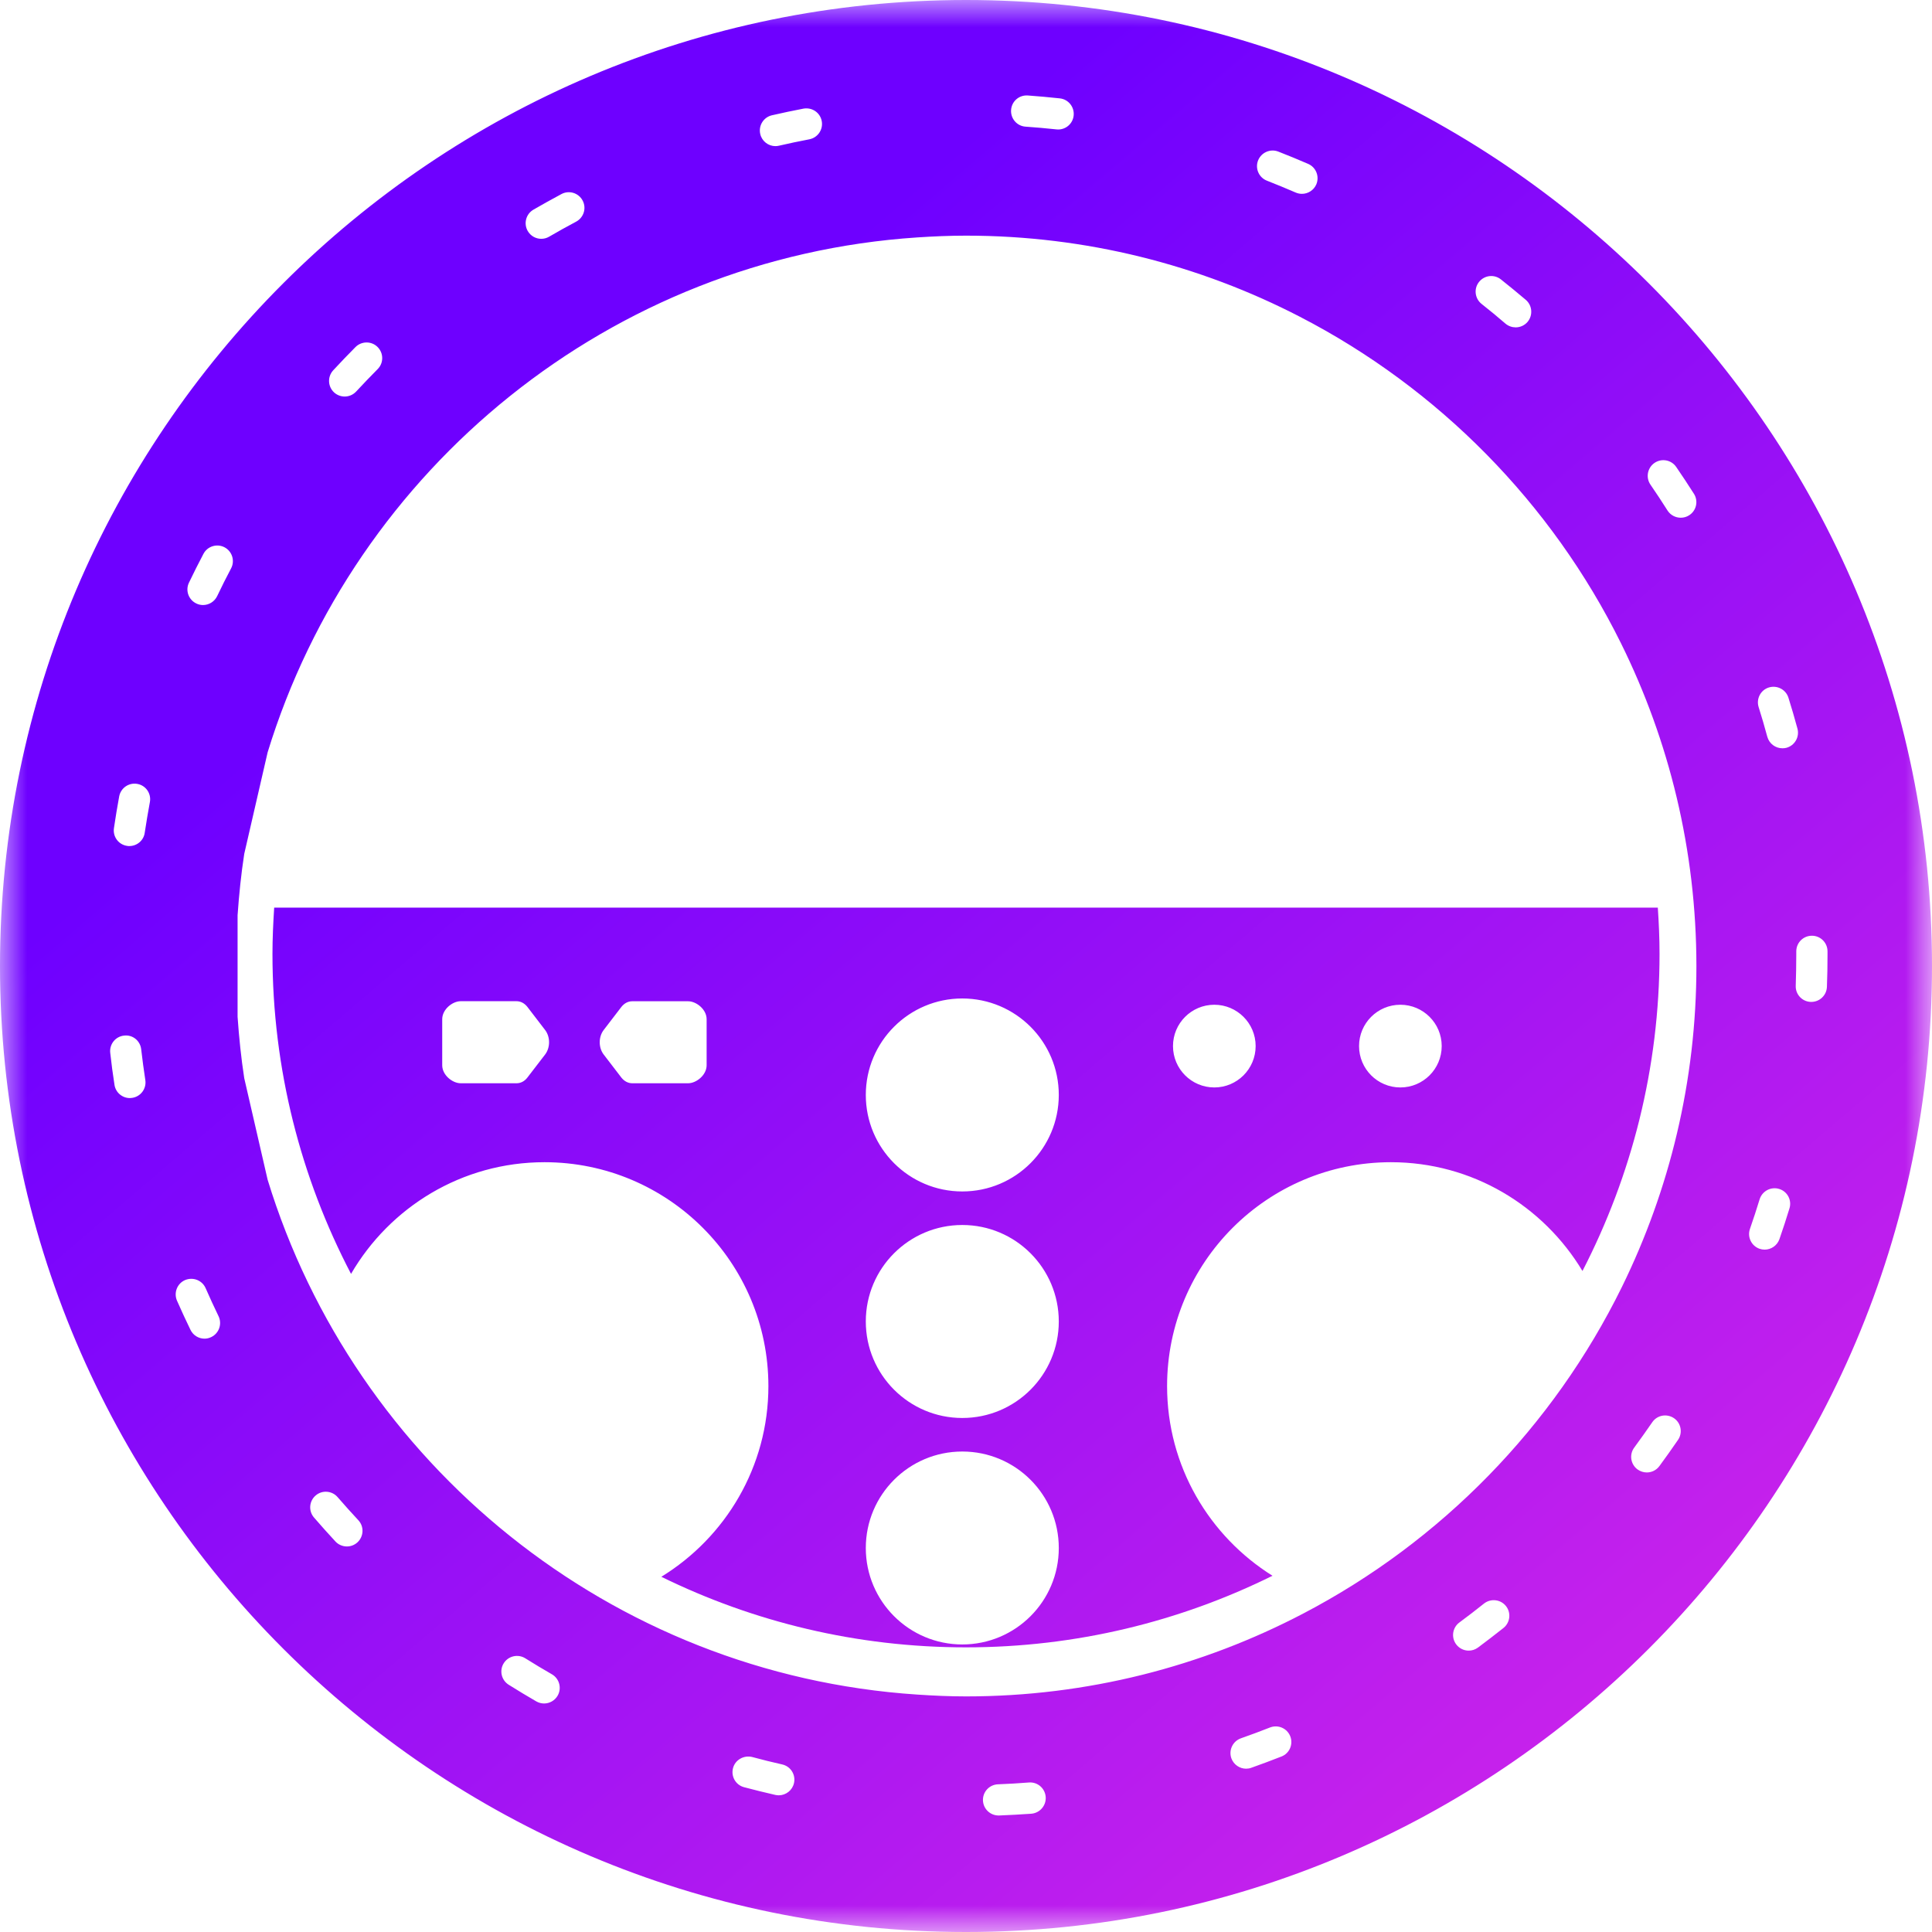 <svg width="36" height="36" viewBox="0 0 36 36" fill="none" xmlns="http://www.w3.org/2000/svg">
<mask id="mask0_6967_19" style="mask-type:alpha" maskUnits="userSpaceOnUse" x="0" y="0" width="36" height="36">
<rect width="36" height="36" fill="white"/>
</mask>
<g mask="url(#mask0_6967_19)">
<path fill-rule="evenodd" clip-rule="evenodd" d="M30.891 16.912C30.91 17.197 30.923 17.484 30.923 17.774C30.923 19.902 30.402 21.91 29.487 23.683C28.758 22.47 27.435 21.656 25.917 21.656C23.614 21.657 21.747 23.524 21.747 25.828C21.747 27.319 22.533 28.625 23.711 29.362C21.987 30.215 20.049 30.696 18 30.696C15.964 30.696 14.038 30.222 12.323 29.381C13.518 28.647 14.318 27.331 14.318 25.828C14.317 23.524 12.449 21.656 10.146 21.656C8.606 21.656 7.264 22.494 6.541 23.737C5.608 21.952 5.077 19.924 5.077 17.774C5.077 17.484 5.091 17.197 5.109 16.912H30.891ZM17.931 27.047C16.938 27.047 16.133 27.852 16.133 28.845C16.133 29.837 16.938 30.642 17.931 30.642C18.924 30.642 19.729 29.837 19.729 28.845C19.729 27.852 18.924 27.047 17.931 27.047ZM17.931 22.826C16.938 22.826 16.133 23.631 16.133 24.623C16.133 25.617 16.938 26.422 17.931 26.422C18.924 26.422 19.729 25.617 19.729 24.623C19.728 23.631 18.924 22.826 17.931 22.826ZM17.931 18.605C16.938 18.605 16.133 19.41 16.133 20.403C16.133 21.396 16.938 22.201 17.931 22.201C18.924 22.201 19.728 21.396 19.729 20.403C19.729 19.41 18.924 18.606 17.931 18.605ZM22.627 18.722C22.202 18.722 21.857 19.067 21.857 19.492C21.857 19.918 22.202 20.263 22.627 20.263C23.052 20.263 23.397 19.918 23.397 19.492C23.397 19.067 23.052 18.722 22.627 18.722ZM26.094 18.722C25.668 18.722 25.324 19.067 25.324 19.492C25.324 19.918 25.668 20.263 26.094 20.263C26.519 20.263 26.864 19.918 26.864 19.492C26.864 19.067 26.519 18.722 26.094 18.722ZM11.78 18.657C11.703 18.657 11.632 18.695 11.579 18.762L11.25 19.191C11.15 19.32 11.15 19.522 11.25 19.651L11.579 20.08C11.632 20.147 11.704 20.185 11.78 20.185H12.822C12.974 20.185 13.167 20.034 13.167 19.849V18.992C13.167 18.807 12.974 18.657 12.822 18.657H11.78ZM8.584 18.656C8.432 18.656 8.24 18.807 8.24 18.992V19.849C8.24 20.034 8.432 20.185 8.584 20.185H9.626C9.703 20.185 9.775 20.147 9.827 20.079L10.156 19.651C10.256 19.521 10.256 19.32 10.156 19.191L9.827 18.762C9.775 18.695 9.702 18.656 9.626 18.656H8.584Z" fill="url(#paint0_linear_6967_19)"/>
<path fill-rule="evenodd" clip-rule="evenodd" d="M18 0C27.925 0 36 8.075 36 18C36 27.925 27.925 36 18 36C8.074 36 0 27.925 0 18C0 8.075 8.074 0.001 18 0ZM19.173 33.214C18.981 33.23 18.789 33.24 18.596 33.248C18.435 33.254 18.31 33.389 18.316 33.549C18.322 33.706 18.451 33.829 18.607 33.829H18.617C18.818 33.821 19.018 33.81 19.217 33.796C19.377 33.783 19.497 33.643 19.485 33.483C19.473 33.323 19.335 33.202 19.173 33.214ZM14.015 32.739C13.862 32.702 13.7 32.79 13.659 32.945C13.617 33.101 13.709 33.261 13.865 33.302C14.057 33.353 14.252 33.401 14.448 33.446C14.469 33.45 14.491 33.453 14.512 33.453C14.645 33.452 14.765 33.36 14.795 33.225C14.83 33.068 14.732 32.913 14.576 32.878C14.387 32.836 14.2 32.789 14.015 32.739ZM24.042 32.353C23.983 32.203 23.814 32.131 23.665 32.189C23.486 32.259 23.306 32.327 23.122 32.391C22.971 32.445 22.892 32.61 22.944 32.762C22.987 32.881 23.099 32.957 23.219 32.957C23.251 32.957 23.284 32.952 23.316 32.94C23.505 32.873 23.692 32.803 23.878 32.73C24.028 32.672 24.101 32.502 24.042 32.353ZM9.788 30.9C9.652 30.815 9.472 30.856 9.387 30.991C9.301 31.127 9.342 31.307 9.479 31.393C9.648 31.499 9.82 31.603 9.993 31.703C10.039 31.729 10.088 31.742 10.138 31.742C10.239 31.742 10.337 31.689 10.391 31.596C10.471 31.457 10.423 31.278 10.284 31.198C10.117 31.103 9.952 31.002 9.788 30.9ZM18 4.391C17.695 4.391 17.393 4.404 17.092 4.424C11.374 4.803 6.609 8.729 4.987 14.018L4.551 15.911C4.493 16.287 4.454 16.669 4.427 17.054V18.947C4.454 19.332 4.493 19.714 4.551 20.09L4.987 21.983C6.608 27.273 11.373 31.198 17.092 31.576C17.393 31.596 17.694 31.61 18 31.61C20.264 31.61 22.4 31.051 24.28 30.068C26.851 28.725 28.942 26.586 30.223 23.978C31.109 22.172 31.61 20.143 31.61 18C31.609 15.841 31.102 13.8 30.204 11.985C28.912 9.375 26.807 7.238 24.223 5.903C22.357 4.938 20.242 4.391 18 4.391ZM28.061 29.926C27.961 29.801 27.778 29.781 27.652 29.88C27.502 30 27.349 30.118 27.194 30.232C27.065 30.327 27.037 30.509 27.133 30.639C27.19 30.716 27.278 30.757 27.367 30.757C27.427 30.757 27.487 30.739 27.54 30.7C27.7 30.581 27.858 30.459 28.015 30.335C28.14 30.235 28.161 30.051 28.061 29.926ZM6.291 27.897C6.186 27.775 6.001 27.762 5.881 27.867C5.759 27.972 5.746 28.156 5.851 28.277C5.981 28.428 6.115 28.577 6.251 28.724C6.308 28.785 6.387 28.816 6.464 28.816C6.535 28.816 6.606 28.79 6.662 28.738C6.779 28.628 6.787 28.445 6.677 28.327C6.545 28.186 6.417 28.042 6.291 27.897ZM31.191 26.425C31.058 26.336 30.878 26.368 30.787 26.502C30.678 26.66 30.566 26.818 30.452 26.973C30.356 27.102 30.383 27.284 30.512 27.38C30.565 27.418 30.625 27.437 30.686 27.437C30.775 27.437 30.863 27.396 30.92 27.319C31.038 27.158 31.155 26.995 31.268 26.829C31.358 26.697 31.324 26.515 31.191 26.425ZM3.831 24.002C3.766 23.855 3.596 23.79 3.447 23.853C3.301 23.917 3.234 24.089 3.298 24.236C3.378 24.418 3.462 24.6 3.549 24.779C3.599 24.883 3.703 24.944 3.811 24.944C3.854 24.944 3.897 24.934 3.937 24.914C4.082 24.844 4.142 24.669 4.072 24.525C3.989 24.353 3.908 24.178 3.831 24.002ZM33.152 22.154C32.998 22.107 32.836 22.194 32.788 22.347C32.731 22.532 32.672 22.716 32.608 22.898C32.555 23.049 32.634 23.215 32.786 23.269C32.818 23.28 32.85 23.285 32.882 23.285C33.002 23.285 33.115 23.209 33.157 23.09C33.223 22.901 33.285 22.71 33.344 22.517C33.392 22.364 33.306 22.201 33.152 22.154ZM2.31 19.297C2.151 19.314 2.036 19.458 2.054 19.618C2.076 19.817 2.102 20.016 2.133 20.213C2.154 20.357 2.278 20.461 2.42 20.461C2.435 20.461 2.449 20.459 2.464 20.457C2.623 20.433 2.732 20.285 2.708 20.126C2.679 19.936 2.653 19.744 2.631 19.552C2.613 19.393 2.472 19.276 2.31 19.297ZM33.762 17.436C33.601 17.436 33.471 17.566 33.471 17.727V17.789C33.471 17.982 33.467 18.175 33.461 18.367C33.454 18.528 33.579 18.663 33.74 18.669C33.744 18.669 33.748 18.669 33.751 18.669C33.907 18.669 34.036 18.546 34.042 18.389C34.05 18.19 34.053 17.989 34.053 17.789V17.727C34.053 17.566 33.923 17.436 33.762 17.436ZM2.56 14.607C2.401 14.578 2.251 14.682 2.221 14.839C2.185 15.036 2.152 15.233 2.123 15.432C2.1 15.591 2.209 15.739 2.369 15.762C2.382 15.765 2.397 15.765 2.411 15.765C2.552 15.765 2.678 15.661 2.697 15.516C2.726 15.325 2.758 15.134 2.793 14.945C2.822 14.788 2.719 14.636 2.56 14.607ZM32.96 12.81C32.807 12.857 32.722 13.021 32.769 13.174C32.827 13.357 32.881 13.542 32.931 13.728C32.967 13.858 33.084 13.943 33.212 13.943C33.237 13.943 33.263 13.941 33.288 13.934C33.442 13.892 33.535 13.732 33.493 13.577C33.441 13.383 33.384 13.191 33.325 13.001C33.277 12.848 33.114 12.763 32.96 12.81ZM4.184 10.198C4.042 10.124 3.866 10.178 3.791 10.32C3.698 10.497 3.608 10.676 3.521 10.857C3.451 11.002 3.513 11.176 3.658 11.245C3.698 11.265 3.741 11.274 3.783 11.274C3.891 11.274 3.995 11.213 4.046 11.109C4.129 10.935 4.215 10.762 4.306 10.591C4.381 10.449 4.326 10.273 4.184 10.198ZM31.233 8.7C31.143 8.569 30.962 8.535 30.829 8.626C30.697 8.717 30.663 8.899 30.754 9.031C30.863 9.189 30.969 9.35 31.072 9.513C31.128 9.6 31.222 9.647 31.319 9.647C31.372 9.647 31.426 9.633 31.474 9.602C31.61 9.516 31.65 9.336 31.564 9.201C31.457 9.032 31.346 8.865 31.233 8.7ZM7.036 6.466C6.922 6.352 6.737 6.354 6.624 6.467C6.483 6.609 6.345 6.753 6.209 6.9C6.1 7.018 6.107 7.203 6.225 7.312C6.281 7.363 6.352 7.389 6.423 7.389C6.502 7.389 6.579 7.357 6.636 7.296C6.768 7.154 6.901 7.015 7.037 6.878C7.151 6.764 7.15 6.58 7.036 6.466ZM27.968 5.207C27.842 5.106 27.659 5.128 27.559 5.254C27.459 5.38 27.481 5.563 27.607 5.663C27.758 5.782 27.907 5.905 28.053 6.031C28.108 6.077 28.176 6.1 28.242 6.1C28.324 6.1 28.405 6.066 28.463 5.999C28.567 5.876 28.553 5.693 28.432 5.588C28.279 5.459 28.125 5.331 27.968 5.207ZM10.856 3.736C10.78 3.594 10.604 3.54 10.462 3.616C10.286 3.71 10.112 3.807 9.939 3.907C9.801 3.988 9.753 4.166 9.834 4.305C9.888 4.398 9.985 4.45 10.085 4.45C10.135 4.45 10.185 4.438 10.231 4.411C10.398 4.314 10.566 4.22 10.736 4.13C10.878 4.053 10.932 3.878 10.856 3.736ZM23.82 2.825C23.67 2.766 23.501 2.841 23.442 2.991C23.384 3.14 23.458 3.309 23.608 3.367C23.788 3.438 23.966 3.511 24.144 3.588C24.181 3.604 24.221 3.612 24.259 3.612C24.372 3.612 24.479 3.546 24.527 3.437C24.59 3.289 24.523 3.118 24.376 3.054C24.192 2.974 24.007 2.898 23.82 2.825ZM14.972 2.024C14.775 2.062 14.579 2.103 14.384 2.148C14.227 2.184 14.13 2.341 14.166 2.497C14.197 2.632 14.317 2.723 14.449 2.723C14.471 2.723 14.493 2.72 14.515 2.715C14.702 2.672 14.89 2.632 15.08 2.596C15.238 2.566 15.342 2.413 15.312 2.256C15.282 2.098 15.132 1.996 14.972 2.024ZM19.151 1.779C18.988 1.768 18.851 1.889 18.84 2.049C18.829 2.209 18.949 2.349 19.109 2.36C19.302 2.374 19.494 2.39 19.685 2.411C19.696 2.412 19.706 2.413 19.717 2.413C19.864 2.413 19.99 2.303 20.006 2.154C20.023 1.994 19.908 1.85 19.748 1.833C19.55 1.811 19.351 1.794 19.151 1.779Z" fill="url(#paint1_linear_6967_19)"/>
</g>
<defs>
<linearGradient id="paint0_linear_6967_19" x1="45.986" y1="43.274" x2="14.055" y2="5.918" gradientUnits="userSpaceOnUse">
<stop offset="0.003" stop-color="#FF37DF"/>
<stop offset="1" stop-color="#6E00FF"/>
</linearGradient>
<linearGradient id="paint1_linear_6967_19" x1="45.986" y1="43.274" x2="14.055" y2="5.918" gradientUnits="userSpaceOnUse">
<stop offset="0.003" stop-color="#FF37DF"/>
<stop offset="1" stop-color="#6E00FF"/>
</linearGradient>
</defs>
</svg>
